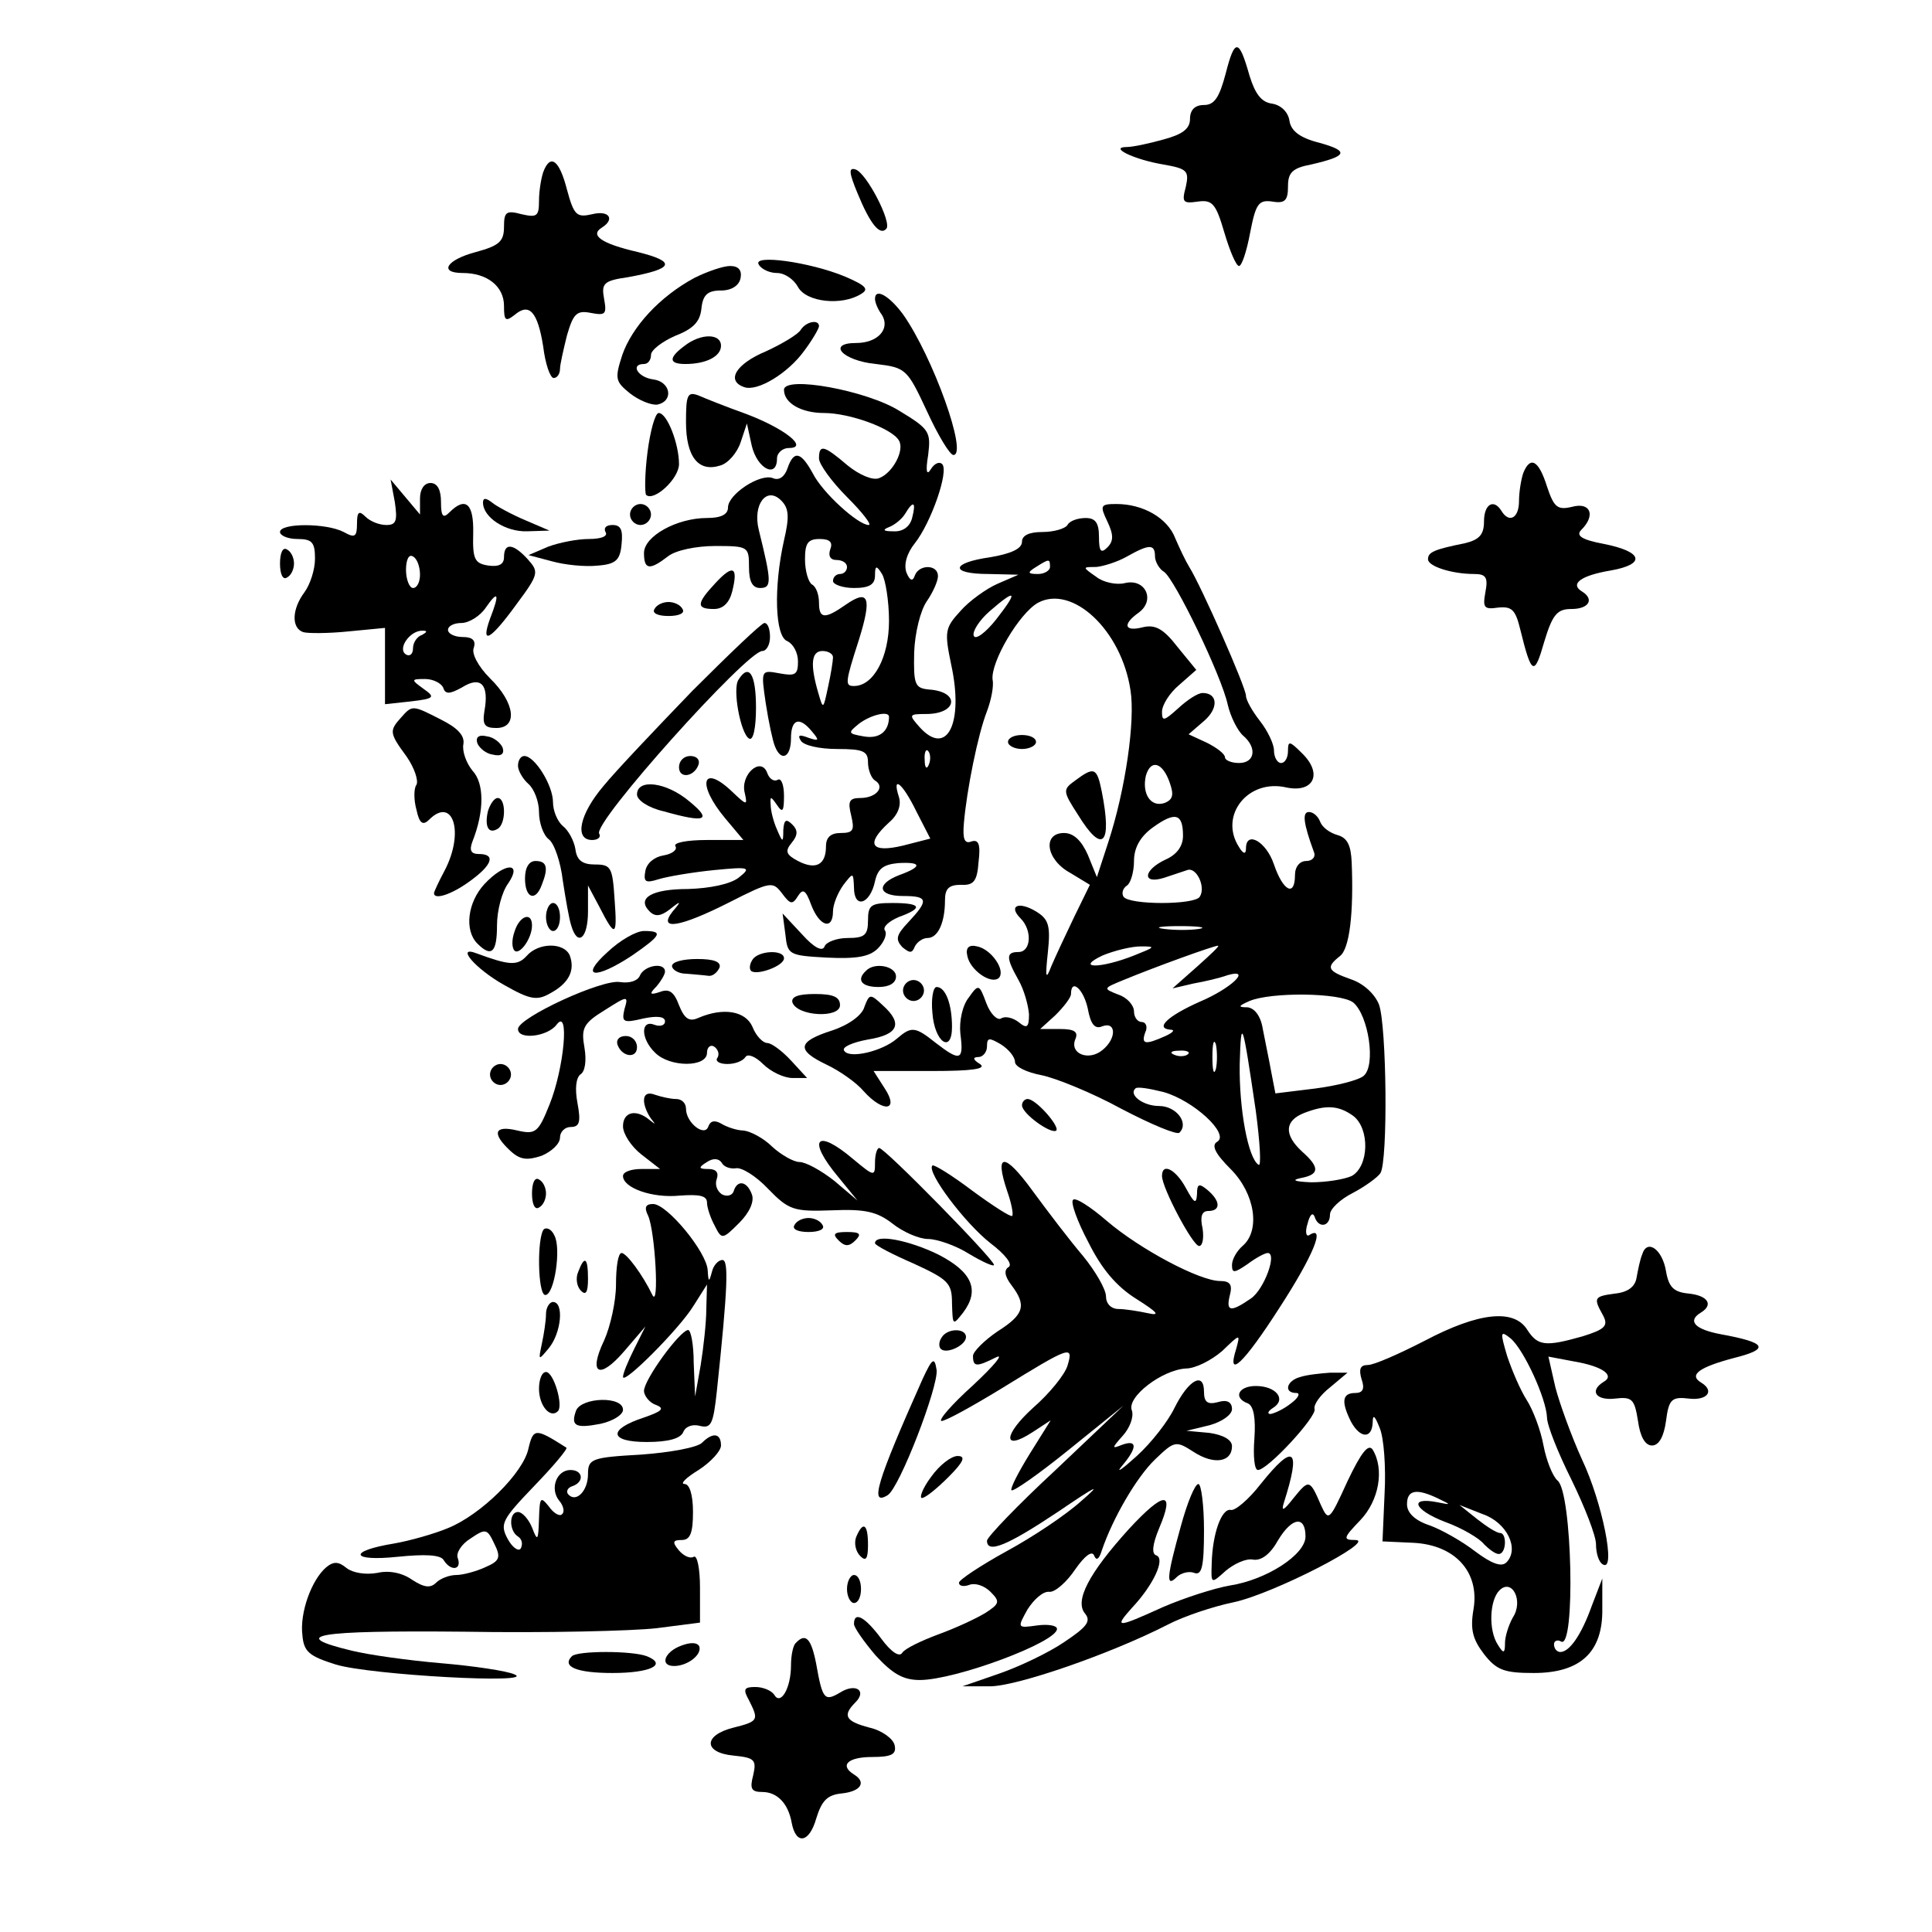 <?xml version="1.0" encoding="UTF-8" standalone="yes"?>
<svg version="1.0" xmlns="http://www.w3.org/2000/svg" width="207pt" height="207pt" viewBox="0 0 276 276" preserveAspectRatio="xMidYMid meet">
  <g transform="translate(0,276) scale(0.1,-0.1)" fill="#000000" stroke="none">
    <path d="M1751 2655 c-9 -34 -16 -45 -31 -45 -13 0 -20 -7 -20 -20 0 -14 -11
-22 -37 -29 -21 -6 -45 -11 -53 -11 -27 0 10 -18 52 -25 34 -6 37 -9 32 -32
-6 -22 -4 -24 17 -21 21 3 26 -3 38 -44 8 -27 17 -48 21 -48 4 0 11 21 16 48
8 41 12 47 32 44 18 -3 22 2 22 22 0 19 6 26 33 31 52 12 55 19 12 31 -28 7
-41 17 -43 32 -2 12 -12 22 -25 24 -15 2 -24 14 -32 40 -15 53 -21 54 -34 3z"/>
    <path d="M776 2514 c-3 -9 -6 -27 -6 -41 0 -22 -3 -24 -25 -19 -22 6 -25 3
-25 -18 0 -21 -7 -27 -40 -36 -42 -11 -54 -30 -19 -30 35 0 59 -19 59 -47 0
-21 2 -23 15 -13 21 18 33 5 41 -45 3 -25 10 -45 15 -45 5 0 9 6 9 13 0 6 5
28 10 48 9 31 14 36 34 32 21 -4 23 -2 19 20 -4 22 -1 26 34 31 66 12 70 22
14 36 -52 12 -69 24 -51 35 19 12 10 25 -14 19 -22 -5 -26 -2 -36 35 -11 43
-24 52 -34 25z"/>
    <path d="M1225 2484 c18 -44 32 -61 41 -51 9 8 -28 80 -44 85 -10 3 -9 -5 3
-34z"/>
    <path d="M1084 2382 c4 -7 16 -12 26 -12 11 0 24 -9 30 -20 12 -22 63 -27 90
-10 12 7 7 12 -23 25 -51 21 -133 32 -123 17z"/>
    <path d="M992 2363 c-50 -27 -89 -70 -103 -110 -11 -34 -10 -38 11 -55 13 -10
30 -17 39 -16 24 5 19 33 -6 36 -22 3 -33 22 -13 22 6 0 10 6 10 13 0 7 16 19
34 27 26 10 36 20 38 39 2 20 9 26 28 26 15 0 26 7 28 18 2 11 -3 17 -15 17
-10 0 -33 -8 -51 -17z"/>
    <path d="M1250 2333 c0 -5 4 -15 10 -23 12 -20 -6 -40 -37 -40 -42 0 -20 -25
28 -30 43 -5 45 -7 73 -67 16 -35 33 -63 38 -63 21 0 -29 140 -72 201 -20 27
-40 38 -40 22z"/>
    <path d="M1144 2289 c-3 -6 -26 -20 -50 -31 -43 -18 -57 -42 -31 -51 19 -7 63
20 86 52 12 16 21 32 21 35 0 10 -18 7 -26 -5z"/>
    <path d="M978 2266 c-23 -17 -23 -26 1 -26 30 0 51 11 51 26 0 18 -29 18 -52
0z"/>
    <path d="M1120 2203 c0 -19 25 -33 57 -33 37 0 97 -22 107 -39 9 -14 -9 -47
-28 -54 -9 -4 -29 5 -45 18 -34 29 -41 31 -41 10 0 -8 18 -33 40 -55 22 -22
36 -40 31 -40 -15 0 -66 46 -80 74 -17 31 -27 33 -36 7 -4 -12 -12 -18 -21
-14 -18 7 -64 -23 -64 -42 0 -10 -10 -15 -30 -15 -43 0 -90 -26 -90 -50 0 -24
8 -25 34 -5 11 9 41 15 68 15 47 0 48 -1 48 -30 0 -21 5 -30 16 -30 17 0 16
10 -2 83 -9 36 11 63 32 42 11 -11 12 -23 4 -57 -15 -67 -13 -138 5 -144 8 -4
15 -16 15 -29 0 -19 -4 -21 -26 -17 -27 5 -27 5 -20 -43 4 -26 10 -54 13 -61
9 -23 23 -16 23 11 0 28 12 32 30 10 11 -13 10 -14 -5 -9 -13 5 -16 4 -11 -4
4 -7 27 -12 52 -12 37 0 44 -3 44 -19 0 -11 5 -23 10 -26 15 -9 2 -25 -21 -25
-16 0 -18 -5 -13 -25 5 -21 3 -25 -15 -25 -14 0 -21 -6 -21 -19 0 -27 -15 -34
-40 -21 -17 9 -19 14 -9 26 9 11 9 18 1 26 -9 9 -12 7 -13 -8 0 -18 -1 -18 -9
1 -5 11 -9 27 -9 35 -1 13 0 13 9 0 8 -12 10 -9 10 13 0 16 -4 26 -9 23 -5 -3
-12 1 -15 10 -9 24 -39 -3 -32 -29 4 -18 3 -18 -18 2 -43 41 -51 11 -10 -38
l26 -31 -52 0 c-29 0 -49 -4 -45 -9 3 -5 -5 -11 -17 -13 -13 -2 -24 -11 -26
-22 -3 -16 0 -18 19 -12 13 4 49 10 79 13 51 5 54 4 35 -11 -12 -9 -40 -15
-72 -16 -52 0 -74 -13 -55 -32 8 -8 16 -7 29 3 16 13 17 12 4 -3 -22 -28 10
-23 81 13 59 30 62 30 75 13 12 -16 15 -17 23 -4 7 11 11 9 19 -13 12 -31 31
-36 31 -9 0 10 7 27 15 38 14 18 14 18 15 -4 0 -31 23 -24 30 9 4 18 12 24 33
26 34 2 35 -5 2 -17 -34 -13 -31 -30 5 -30 36 0 37 -6 8 -37 -18 -19 -19 -25
-9 -36 11 -9 14 -9 18 1 3 6 11 12 18 12 15 0 25 22 25 54 0 17 6 22 23 22 18
-1 23 5 25 33 3 25 0 32 -10 29 -10 -4 -13 3 -11 26 4 47 20 127 33 160 6 16
10 36 8 45 -3 25 38 95 65 110 49 26 119 -39 132 -125 7 -43 -7 -142 -32 -218
l-16 -49 -13 32 c-9 20 -20 31 -34 31 -31 0 -26 -38 9 -57 l28 -17 -22 -45
c-12 -25 -27 -57 -33 -71 -8 -21 -9 -17 -5 20 4 38 1 47 -17 58 -25 15 -40 8
-22 -10 17 -17 15 -48 -3 -48 -18 0 -18 -8 0 -40 8 -14 14 -36 15 -49 0 -19
-3 -21 -15 -11 -8 6 -19 9 -25 5 -5 -3 -15 6 -21 22 -10 27 -11 28 -25 8 -9
-11 -14 -34 -12 -52 5 -38 0 -40 -35 -13 -30 24 -35 24 -56 6 -21 -18 -68 -29
-75 -17 -4 5 12 12 34 16 44 7 50 23 21 49 -18 17 -19 16 -26 -2 -3 -12 -22
-26 -46 -34 -50 -16 -52 -28 -8 -49 19 -9 43 -26 53 -38 28 -31 51 -28 30 4
l-16 25 83 0 c58 0 79 3 69 10 -10 6 -11 10 -2 10 6 0 12 7 12 15 0 13 3 13
20 3 11 -7 20 -18 20 -25 0 -7 17 -15 38 -19 20 -4 72 -25 114 -48 42 -22 80
-38 83 -34 14 14 -5 38 -29 38 -23 0 -44 16 -34 25 2 3 20 0 40 -5 43 -12 95
-60 77 -71 -9 -5 -3 -17 19 -39 35 -35 43 -88 17 -110 -8 -7 -15 -19 -15 -27
0 -12 3 -12 22 1 12 9 25 16 29 16 14 0 -5 -52 -24 -65 -29 -20 -36 -19 -30 5
4 15 0 20 -14 20 -29 0 -114 45 -162 86 -23 20 -45 34 -48 30 -4 -3 6 -31 22
-61 19 -38 40 -63 69 -81 30 -19 34 -24 16 -20 -14 3 -33 6 -42 6 -11 0 -18 8
-18 18 0 10 -15 36 -33 58 -18 21 -50 63 -72 93 -40 55 -55 55 -36 -1 6 -17 9
-33 7 -35 -2 -2 -27 14 -57 36 -29 22 -55 38 -57 36 -9 -9 47 -83 83 -111 21
-16 32 -30 26 -34 -7 -4 -6 -13 4 -26 22 -29 18 -42 -20 -66 -19 -13 -35 -29
-35 -35 0 -16 5 -16 33 -2 12 6 -3 -12 -33 -40 -30 -27 -50 -50 -45 -51 6 0
44 21 85 46 99 61 104 63 95 33 -4 -13 -26 -40 -49 -60 -43 -39 -44 -63 -1
-35 l26 17 -30 -48 c-16 -26 -28 -49 -26 -52 3 -2 40 24 82 58 l78 63 -97 -92
c-54 -50 -98 -96 -98 -101 0 -19 29 -7 101 41 56 38 64 42 34 16 -22 -20 -70
-52 -107 -72 -38 -21 -68 -41 -68 -45 0 -5 7 -6 15 -3 8 3 21 -1 30 -10 14
-14 13 -17 -7 -30 -13 -8 -43 -22 -68 -31 -24 -9 -47 -20 -51 -26 -4 -7 -16 1
-30 20 -23 31 -39 40 -39 21 0 -5 14 -25 31 -45 24 -26 39 -35 63 -35 51 0
196 54 196 73 0 5 -13 7 -28 5 -29 -4 -29 -4 -14 23 9 14 22 26 31 25 8 -1 25
14 37 32 14 20 24 27 27 20 3 -8 7 -6 11 7 16 47 50 105 76 130 28 27 30 27
55 11 29 -19 55 -15 55 8 0 9 -12 16 -32 19 l-33 3 33 8 c18 5 32 15 32 23 0
10 -7 14 -20 10 -15 -4 -20 0 -20 15 0 29 -22 17 -42 -23 -9 -19 -33 -50 -54
-69 -21 -19 -31 -26 -21 -14 22 26 22 38 0 30 -15 -6 -15 -5 1 13 10 11 16 27
13 36 -8 19 43 58 77 60 14 0 37 12 52 25 26 25 26 25 20 3 -14 -44 10 -22 62
59 48 74 66 118 43 104 -5 -4 -7 4 -3 16 3 12 7 17 10 10 5 -17 22 -15 22 3 0
8 15 22 33 31 17 9 35 22 39 28 11 17 9 211 -2 241 -6 15 -22 30 -40 36 -34
12 -36 17 -16 33 14 10 20 62 17 134 -1 24 -6 35 -20 39 -11 3 -22 11 -25 19
-3 8 -10 14 -16 14 -10 0 -8 -16 7 -57 3 -7 -2 -13 -11 -13 -9 0 -16 -8 -16
-20 0 -32 -17 -23 -30 15 -11 33 -40 49 -40 23 0 -9 -4 -8 -10 2 -29 45 13 98
68 85 39 -8 52 20 22 49 -18 18 -20 18 -20 3 0 -9 -4 -17 -10 -17 -5 0 -10 8
-10 18 0 9 -9 28 -20 42 -11 14 -20 30 -20 36 0 12 -64 157 -81 184 -5 8 -14
27 -20 41 -11 29 -46 49 -84 49 -23 0 -24 -2 -13 -25 9 -19 9 -28 0 -37 -9 -9
-12 -6 -12 15 0 20 -5 27 -19 27 -11 0 -23 -4 -26 -10 -3 -5 -19 -10 -36 -10
-19 0 -29 -5 -29 -14 0 -10 -16 -17 -45 -22 -57 -8 -59 -24 -2 -24 l42 -1 -30
-13 c-16 -7 -41 -25 -53 -39 -22 -24 -23 -29 -13 -77 18 -83 -6 -132 -45 -89
-16 18 -16 19 9 19 45 0 49 32 4 35 -20 2 -22 7 -21 53 1 28 9 60 18 73 9 13
16 29 16 36 0 17 -27 17 -33 1 -3 -9 -7 -8 -12 4 -4 11 0 27 12 42 23 29 49
103 39 113 -4 4 -11 1 -16 -7 -6 -10 -8 -4 -4 20 4 33 2 37 -41 63 -46 29
-165 51 -165 30z m183 -183 c-3 -12 -13 -20 -27 -19 -14 0 -16 2 -6 6 8 3 19
12 23 19 12 20 16 17 10 -6z m-117 -45 c-3 -9 0 -15 9 -15 8 0 15 -4 15 -10 0
-5 -4 -10 -10 -10 -5 0 -10 -4 -10 -10 0 -5 14 -10 30 -10 22 0 30 5 30 18 0
14 2 15 10 2 5 -8 10 -39 10 -67 0 -52 -22 -93 -50 -93 -13 0 -13 4 7 66 19
61 14 73 -19 50 -30 -21 -38 -20 -38 3 0 11 -4 23 -10 26 -5 3 -10 19 -10 36
0 23 4 29 21 29 15 0 19 -5 15 -15z m464 -10 c0 -7 6 -18 13 -22 15 -10 82
-148 91 -190 4 -17 14 -37 22 -44 20 -17 17 -39 -6 -39 -11 0 -20 4 -20 8 0 5
-12 14 -26 21 l-26 12 22 19 c21 18 20 40 -2 40 -7 0 -22 -10 -35 -22 -20 -18
-23 -19 -23 -5 0 10 11 27 24 38 l25 22 -27 33 c-20 26 -32 32 -49 28 -27 -7
-30 4 -6 21 24 18 9 49 -20 42 -12 -3 -31 1 -41 9 -20 14 -20 14 0 14 10 1 30
7 44 15 32 18 40 18 40 0z m-150 -15 c0 -5 -8 -10 -17 -10 -15 0 -16 2 -3 10
19 12 20 12 20 0z m-77 -75 c-15 -19 -30 -30 -32 -23 -2 6 8 22 23 35 38 33
41 29 9 -12z m-233 -54 c0 -5 -3 -24 -7 -42 -7 -33 -7 -33 -14 -9 -12 41 -10
60 6 60 8 0 15 -4 15 -9z m80 -85 c0 -21 -14 -32 -36 -28 -23 4 -23 5 -7 18
17 13 43 19 43 10z m57 -68 c-3 -8 -6 -5 -6 6 -1 11 2 17 5 13 3 -3 4 -12 1
-19z m344 -26 c6 -17 5 -24 -7 -29 -20 -7 -33 13 -27 39 7 24 24 19 34 -10z
m-362 -41 l20 -39 -39 -10 c-46 -11 -54 2 -20 33 13 11 18 25 14 37 -10 31 5
20 25 -21z m381 -35 c0 -15 -9 -27 -25 -34 -32 -15 -34 -36 -2 -26 12 4 27 9
33 11 13 5 27 -24 18 -38 -7 -12 -101 -12 -109 0 -3 5 -1 12 5 16 5 3 10 19
10 35 0 19 9 35 27 48 32 23 43 20 43 -12z m23 -133 c-13 -2 -35 -2 -50 0 -16
2 -5 4 22 4 28 0 40 -2 28 -4z m-93 -38 c-48 -19 -85 -19 -45 0 17 7 41 13 55
13 22 0 20 -1 -10 -13z m90 -16 l-35 -31 30 7 c17 3 38 8 49 12 35 10 5 -19
-40 -38 -45 -20 -65 -38 -42 -40 7 0 4 -4 -7 -9 -29 -13 -35 -12 -29 5 4 8 1
15 -5 15 -6 0 -11 7 -11 15 0 9 -10 20 -22 24 -23 9 -22 9 7 21 46 19 129 49
135 49 3 0 -11 -13 -30 -30z m-156 -60 c4 -22 10 -30 21 -25 20 7 20 -18 0
-34 -19 -16 -47 -6 -39 15 5 11 -1 15 -22 15 l-28 0 22 20 c12 12 22 25 22 30
0 23 18 7 24 -21z m379 9 c22 -18 33 -90 15 -105 -7 -6 -38 -14 -69 -18 l-57
-7 -6 31 c-3 17 -9 45 -12 61 -3 19 -12 30 -22 31 -14 0 -13 2 3 9 31 13 129
12 148 -2z m-139 -155 c6 -45 8 -80 4 -77 -15 9 -28 80 -27 144 2 69 4 62 23
-67z m-57 60 c-3 -10 -5 -2 -5 17 0 19 2 27 5 18 2 -10 2 -26 0 -35z m-40 21
c-3 -3 -12 -4 -19 -1 -8 3 -5 6 6 6 11 1 17 -2 13 -5z m236 -88 c24 -18 23
-72 -2 -86 -11 -5 -37 -9 -58 -9 -23 1 -29 3 -15 6 27 5 28 15 2 38 -26 24
-25 44 3 55 31 12 49 11 70 -4z"/>
    <path d="M980 2157 c0 -50 18 -72 49 -62 11 3 24 18 29 33 l9 27 7 -32 c8 -33
36 -47 36 -18 0 8 8 15 17 15 29 0 -6 28 -62 49 -28 10 -58 22 -67 26 -16 6
-18 1 -18 -38z"/>
    <path d="M925 2114 c-4 -31 -4 -58 -2 -61 11 -10 47 23 47 44 0 29 -17 73 -29
73 -5 0 -12 -25 -16 -56z"/>
    <path d="M2176 2084 c-3 -9 -6 -27 -6 -40 0 -24 -14 -32 -25 -14 -11 18 -25
10 -25 -15 0 -19 -7 -26 -27 -31 -45 -9 -53 -13 -53 -23 0 -10 34 -21 66 -21
17 0 20 -5 16 -26 -4 -22 -2 -25 18 -22 20 2 25 -3 32 -32 16 -65 20 -66 34
-17 12 40 19 47 39 47 25 0 33 14 15 25 -18 11 -1 23 41 30 51 9 46 27 -10 38
-32 6 -40 12 -32 20 21 21 13 40 -13 33 -21 -5 -26 -1 -36 29 -12 38 -24 44
-34 19z"/>
    <path d="M564 2043 c4 -27 2 -33 -12 -33 -10 0 -23 5 -30 12 -9 9 -12 7 -12
-10 0 -19 -3 -21 -19 -12 -25 13 -91 13 -91 0 0 -5 11 -10 25 -10 21 0 25 -5
25 -28 0 -16 -7 -37 -15 -48 -18 -24 -19 -51 -2 -57 6 -2 36 -2 65 1 l52 5 0
-55 0 -54 37 4 c34 4 35 6 18 18 -18 13 -18 14 2 14 12 0 23 -6 26 -12 3 -10
9 -10 27 0 27 17 39 4 32 -34 -3 -19 0 -24 17 -24 31 0 27 36 -9 71 -17 17
-27 36 -23 44 3 10 -2 15 -16 15 -12 0 -21 5 -21 10 0 6 9 10 19 10 11 0 27
10 35 22 18 26 20 20 6 -16 -14 -39 1 -30 38 21 32 43 32 46 16 64 -21 23 -34
24 -34 3 0 -10 -7 -14 -22 -12 -20 3 -23 9 -22 46 1 43 -11 53 -34 30 -9 -9
-12 -6 -12 15 0 17 -5 27 -15 27 -9 0 -15 -9 -15 -22 l0 -23 -21 25 -21 25 6
-32z m36 -104 c0 -10 -4 -19 -10 -19 -5 0 -10 12 -10 26 0 14 4 23 10 19 6 -3
10 -15 10 -26z m3 -86 c-7 -2 -13 -11 -13 -19 0 -9 -5 -12 -10 -9 -13 8 6 35
24 34 7 0 6 -2 -1 -6z"/>
    <path d="M690 2042 c0 -21 32 -42 63 -41 l32 1 -35 15 c-19 8 -41 20 -47 25
-9 7 -13 7 -13 0z"/>
    <path d="M900 2025 c0 -8 7 -15 15 -15 8 0 15 7 15 15 0 8 -7 15 -15 15 -8 0
-15 -7 -15 -15z"/>
    <path d="M865 2000 c4 -6 -6 -10 -24 -10 -16 0 -42 -5 -58 -11 l-28 -12 34 -9
c18 -5 47 -8 65 -6 26 2 32 8 34 31 2 20 -1 27 -13 27 -9 0 -13 -4 -10 -10z"/>
    <path d="M400 1955 c0 -15 4 -24 10 -20 6 3 10 12 10 20 0 8 -4 17 -10 20 -6
4 -10 -5 -10 -20z"/>
    <path d="M1022 1927 c-27 -29 -28 -37 -2 -37 13 0 22 9 26 25 9 36 1 39 -24
12z"/>
    <path d="M935 1890 c-4 -6 5 -10 20 -10 15 0 24 4 20 10 -3 6 -12 10 -20 10
-8 0 -17 -4 -20 -10z"/>
    <path d="M989 1773 c-52 -54 -110 -115 -127 -136 -34 -40 -42 -77 -16 -77 8 0
13 4 10 9 -10 15 211 261 233 261 6 0 11 9 11 20 0 11 -3 20 -8 20 -4 0 -50
-44 -103 -97z"/>
    <path d="M1055 1789 c-9 -13 3 -77 15 -84 6 -4 10 15 10 44 0 48 -10 64 -25
40z"/>
    <path d="M573 1735 c-17 -19 -17 -22 8 -56 11 -16 17 -34 14 -40 -4 -5 -4 -22
0 -36 4 -19 9 -23 18 -14 34 34 51 -18 22 -73 -8 -15 -15 -30 -15 -32 0 -10
25 -2 51 17 32 23 38 39 13 39 -11 0 -14 5 -9 18 17 43 17 83 0 101 -9 11 -15
28 -13 38 2 12 -8 23 -32 35 -41 21 -41 21 -57 3z"/>
    <path d="M682 1698 c3 -7 13 -15 22 -16 12 -3 17 1 14 10 -3 7 -13 15 -22 16
-12 3 -17 -1 -14 -10z"/>
    <path d="M1440 1700 c0 -5 9 -10 20 -10 11 0 20 5 20 10 0 6 -9 10 -20 10 -11
0 -20 -4 -20 -10z"/>
    <path d="M740 1666 c0 -7 7 -19 15 -26 8 -7 15 -25 15 -40 0 -15 6 -33 14 -39
8 -6 17 -33 20 -59 4 -26 9 -55 12 -64 9 -31 24 -19 24 20 l0 37 16 -30 c23
-45 26 -44 22 10 -3 46 -5 50 -28 50 -18 0 -26 6 -28 22 -2 12 -10 27 -18 33
-8 7 -14 22 -14 34 0 24 -26 66 -41 66 -5 0 -9 -6 -9 -14z"/>
    <path d="M970 1664 c0 -17 22 -14 28 4 2 7 -3 12 -12 12 -9 0 -16 -7 -16 -16z"/>
    <path d="M1536 1645 c-18 -13 -18 -15 4 -49 35 -57 49 -43 34 33 -7 35 -11 36
-38 16z"/>
    <path d="M910 1625 c0 -8 16 -19 38 -24 60 -17 70 -13 37 14 -33 28 -75 33
-75 10z"/>
    <path d="M697 1601 c-5 -22 1 -33 14 -25 12 7 12 44 0 44 -5 0 -11 -9 -14 -19z"/>
    <path d="M750 1505 c0 -28 15 -34 24 -9 10 25 7 34 -9 34 -9 0 -15 -9 -15 -25z"/>
    <path d="M692 1497 c-24 -26 -29 -66 -10 -85 20 -20 28 -13 28 26 0 21 7 48
16 60 21 31 -5 30 -34 -1z"/>
    <path d="M780 1450 c0 -11 5 -20 10 -20 6 0 10 9 10 20 0 11 -4 20 -10 20 -5
0 -10 -9 -10 -20z"/>
    <path d="M1240 1445 c0 -21 -5 -25 -29 -25 -16 0 -31 -6 -33 -12 -3 -8 -15 -2
-32 17 l-28 30 4 -30 c3 -29 5 -30 59 -33 42 -2 61 1 73 13 9 9 14 21 10 26
-3 5 6 13 20 19 36 13 32 20 -9 20 -31 0 -35 -3 -35 -25z"/>
    <path d="M735 1429 c-4 -11 -4 -23 0 -27 7 -7 25 17 25 36 0 20 -18 14 -25 -9z"/>
    <path d="M868 1400 c-41 -37 -18 -40 35 -5 42 29 45 35 17 35 -11 0 -34 -13
-52 -30z"/>
    <path d="M752 1394 c-13 -14 -25 -13 -71 4 -31 12 -2 -22 39 -45 37 -21 47
-23 66 -12 26 14 36 32 28 54 -8 19 -45 19 -62 -1z"/>
    <path d="M1382 1394 c4 -20 34 -41 45 -31 10 11 -11 41 -31 45 -12 3 -17 -2
-14 -14z"/>
    <path d="M1075 1389 c-4 -6 -5 -13 -2 -16 8 -7 47 7 47 18 0 13 -37 11 -45 -2z"/>
    <path d="M960 1380 c0 -5 9 -11 20 -11 11 -1 25 -2 32 -3 6 -1 13 5 16 12 2 8
-8 12 -32 12 -20 0 -36 -4 -36 -10z"/>
    <path d="M914 1366 c-3 -7 -14 -11 -28 -9 -25 5 -146 -51 -146 -67 0 -16 42
-11 55 6 19 26 11 -62 -10 -114 -16 -40 -20 -43 -46 -37 -33 8 -37 -4 -10 -29
14 -13 24 -14 45 -7 14 6 26 17 26 26 0 8 7 15 15 15 13 0 15 7 10 34 -4 21
-2 36 4 41 7 4 9 20 6 38 -5 28 -2 35 29 54 33 21 34 21 28 1 -4 -18 -2 -20
27 -13 19 4 31 3 31 -4 0 -6 -7 -8 -15 -5 -20 8 -20 -20 1 -40 21 -21 74 -21
74 0 0 8 5 12 10 9 6 -4 8 -11 5 -16 -4 -5 3 -9 14 -9 11 0 22 4 26 10 3 5 14
1 25 -10 11 -11 30 -20 42 -20 l21 0 -23 25 c-13 14 -28 25 -34 25 -6 0 -16
10 -21 23 -10 23 -42 28 -77 13 -13 -6 -20 -2 -28 18 -7 19 -14 24 -27 19 -15
-5 -16 -3 -5 8 6 7 12 17 12 21 0 14 -30 9 -36 -6z"/>
    <path d="M1237 1373 c-14 -13 -6 -23 18 -23 16 0 25 6 25 15 0 15 -31 21 -43
8z"/>
    <path d="M1290 1345 c0 -8 7 -15 15 -15 8 0 15 7 15 15 0 8 -7 15 -15 15 -8 0
-15 -7 -15 -15z"/>
    <path d="M1332 1313 c3 -42 28 -59 28 -20 0 32 -9 57 -22 57 -5 0 -8 -17 -6
-37z"/>
    <path d="M1132 1328 c7 -20 68 -23 68 -4 0 12 -10 16 -36 16 -24 0 -34 -4 -32
-12z"/>
    <path d="M882 1268 c6 -18 28 -21 28 -4 0 9 -7 16 -16 16 -9 0 -14 -5 -12 -12z"/>
    <path d="M700 1225 c0 -8 7 -15 15 -15 8 0 15 7 15 15 0 8 -7 15 -15 15 -8 0
-15 -7 -15 -15z"/>
    <path d="M920 1188 c0 -8 5 -19 10 -26 7 -9 7 -9 -2 -2 -19 16 -38 12 -38 -9
0 -11 12 -29 26 -40 l27 -21 -27 0 c-14 0 -26 -4 -26 -10 0 -17 42 -32 81 -28
28 2 39 0 39 -10 0 -7 5 -22 11 -33 10 -20 11 -20 35 4 15 15 22 31 18 41 -7
19 -21 21 -26 4 -2 -6 -10 -8 -17 -4 -7 5 -10 14 -7 22 3 9 -1 14 -12 14 -14
0 -15 2 -2 10 9 6 17 5 21 -1 3 -6 12 -9 20 -8 8 2 29 -11 46 -29 30 -31 37
-33 92 -31 47 2 64 -2 86 -19 15 -12 38 -22 51 -22 12 0 39 -9 58 -21 20 -12
36 -19 36 -16 0 8 -156 167 -164 167 -3 0 -6 -9 -6 -21 0 -20 -1 -20 -31 5
-53 45 -67 29 -21 -26 l27 -33 -33 28 c-19 15 -41 27 -50 27 -8 0 -26 10 -39
22 -12 12 -31 22 -41 23 -9 0 -24 5 -32 10 -9 5 -15 4 -18 -4 -5 -16 -32 5
-32 25 0 8 -6 14 -14 14 -8 0 -21 3 -30 6 -10 4 -16 1 -16 -8z"/>
    <path d="M1460 1181 c0 -12 42 -42 49 -36 5 6 -29 45 -41 45 -4 0 -8 -4 -8 -9z"/>
    <path d="M1660 1080 c0 -17 44 -100 53 -100 5 0 7 11 5 25 -4 17 -1 25 8 25
18 0 18 14 -1 30 -12 10 -15 9 -15 -6 -1 -15 -4 -13 -16 9 -14 26 -34 37 -34
17z"/>
    <path d="M760 1055 c0 -15 4 -24 10 -20 6 3 10 12 10 20 0 8 -4 17 -10 20 -6
4 -10 -5 -10 -20z"/>
    <path d="M926 1023 c10 -23 16 -133 6 -113 -14 29 -37 60 -44 60 -5 0 -8 -20
-8 -45 0 -24 -8 -60 -17 -80 -23 -48 -7 -57 29 -15 l30 35 -16 -32 c-9 -18
-16 -35 -16 -40 0 -12 81 69 101 102 l19 30 -1 -35 c0 -19 -4 -55 -8 -80 l-8
-45 -2 48 c0 26 -4 47 -8 47 -12 -1 -63 -71 -63 -87 0 -7 8 -17 17 -20 13 -5
9 -9 -17 -18 -52 -17 -50 -35 4 -35 31 0 48 5 52 14 3 8 13 12 24 9 16 -4 19
3 24 49 16 151 17 188 8 188 -6 0 -13 -8 -15 -17 -4 -15 -5 -15 -6 2 -1 26
-58 95 -78 95 -11 0 -13 -5 -7 -17z"/>
    <path d="M1135 1010 c-4 -6 5 -10 20 -10 15 0 24 4 20 10 -3 6 -12 10 -20 10
-8 0 -17 -4 -20 -10z"/>
    <path d="M777 1004 c-10 -11 -9 -94 2 -94 13 0 23 67 13 85 -4 9 -11 12 -15 9z"/>
    <path d="M1198 988 c9 -9 15 -9 24 0 9 9 7 12 -12 12 -19 0 -21 -3 -12 -12z"/>
    <path d="M1250 984 c0 -3 25 -16 55 -29 50 -23 55 -28 55 -57 1 -32 1 -32 16
-13 24 32 13 58 -36 83 -41 20 -90 30 -90 16z"/>
    <path d="M2346 968 c-3 -7 -6 -22 -8 -33 -2 -13 -12 -21 -31 -23 -30 -4 -31
-6 -17 -31 8 -15 3 -20 -29 -30 -53 -15 -64 -14 -79 9 -19 31 -70 25 -146 -15
-37 -19 -73 -35 -82 -35 -11 0 -13 -6 -9 -20 5 -14 2 -20 -9 -20 -19 0 -20
-13 -6 -41 13 -24 30 -25 31 -1 0 12 3 10 10 -8 6 -14 9 -56 7 -93 l-3 -69 44
-2 c60 -3 95 -42 86 -95 -5 -29 -1 -43 15 -64 18 -23 29 -27 71 -27 67 0 99
30 98 92 l0 43 -15 -39 c-15 -42 -32 -66 -45 -66 -5 0 -9 5 -9 11 0 5 5 7 10
4 21 -13 16 214 -5 230 -7 6 -16 29 -20 50 -4 22 -15 51 -24 65 -9 14 -21 42
-28 63 -10 34 -10 37 5 25 19 -16 51 -86 52 -113 0 -11 16 -51 35 -89 19 -39
35 -80 35 -92 0 -13 4 -26 10 -29 19 -11 -1 89 -30 150 -15 33 -32 80 -38 103
l-10 44 37 -7 c41 -7 58 -20 42 -29 -21 -13 -11 -27 16 -24 25 3 28 -1 33 -32
3 -22 10 -35 20 -35 10 0 17 13 20 35 4 31 8 35 33 32 26 -3 37 11 17 23 -18
11 -2 22 47 35 52 13 47 22 -19 34 -37 7 -48 19 -28 31 18 11 10 24 -17 27
-22 2 -29 9 -33 32 -5 31 -27 47 -34 24z m-291 -349 c19 -9 18 -9 -2 -5 -41 8
-33 -11 11 -28 25 -9 50 -24 56 -32 7 -7 16 -14 21 -14 11 0 12 30 2 30 -5 0
-19 9 -33 20 l-25 20 33 -13 c35 -12 53 -50 34 -69 -7 -7 -21 -2 -45 16 -18
14 -48 31 -65 37 -21 7 -32 18 -32 30 0 21 14 23 45 8z m106 -170 c-6 -11 -11
-27 -11 -36 0 -15 -2 -16 -10 -3 -14 21 -12 64 2 78 18 18 35 -15 19 -39z"/>
    <path d="M826 943 c-4 -9 -2 -21 4 -27 7 -7 10 -2 10 17 0 31 -5 34 -14 10z"/>
    <path d="M780 883 c0 -10 -3 -29 -6 -43 -5 -24 -5 -24 10 -6 18 22 22 66 6 66
-5 0 -10 -8 -10 -17z"/>
    <path d="M1345 849 c-4 -6 -4 -13 -1 -16 8 -8 36 5 36 17 0 13 -27 13 -35 -1z"/>
    <path d="M1318 790 c-66 -148 -76 -182 -50 -166 17 10 73 156 70 179 -3 19 -6
17 -20 -13z"/>
    <path d="M770 776 c0 -24 16 -43 27 -32 8 8 -6 56 -17 56 -6 0 -10 -11 -10
-24z"/>
    <path d="M1858 793 c-20 -5 -25 -23 -6 -23 6 0 3 -7 -8 -15 -10 -8 -23 -14
-29 -15 -5 0 -4 4 4 9 19 12 4 31 -25 31 -25 0 -33 -17 -11 -25 8 -4 11 -21 9
-50 -2 -25 0 -45 5 -45 14 0 84 76 81 87 -2 6 8 20 22 31 l25 21 -25 0 c-14
-1 -33 -3 -42 -6z"/>
    <path d="M823 745 c-8 -22 -1 -26 35 -19 18 4 32 13 32 20 0 20 -59 18 -67 -1z"/>
    <path d="M755 691 c-7 -35 -68 -95 -115 -114 -19 -8 -54 -18 -77 -22 -67 -11
-62 -26 5 -19 39 4 62 3 66 -5 10 -16 26 -14 20 3 -3 7 5 20 18 28 22 15 24
14 34 -7 10 -20 8 -25 -13 -34 -13 -6 -32 -11 -41 -11 -10 0 -23 -5 -29 -11
-8 -8 -17 -7 -34 4 -14 10 -33 14 -50 10 -17 -3 -35 0 -44 7 -11 9 -18 10 -29
1 -21 -18 -38 -65 -34 -97 2 -24 10 -30 48 -42 50 -15 288 -28 255 -14 -11 5
-58 12 -105 16 -47 4 -104 12 -128 18 -91 22 -52 29 160 27 117 -2 241 1 276
5 l62 8 0 50 c0 27 -4 47 -9 44 -5 -3 -14 1 -21 9 -10 12 -9 15 4 15 12 0 16
10 16 40 0 25 -5 40 -12 40 -7 0 2 9 20 20 17 11 32 27 32 35 0 18 -12 19 -27
4 -7 -7 -46 -14 -87 -17 -71 -4 -76 -6 -76 -28 0 -24 -17 -41 -28 -29 -4 4 -1
10 6 12 17 6 15 23 -3 23 -20 0 -30 -27 -16 -44 6 -7 8 -16 4 -19 -3 -4 -12 1
-19 11 -12 15 -13 13 -14 -18 -1 -31 -2 -33 -10 -12 -5 12 -14 22 -20 22 -13
0 -13 -27 0 -35 6 -4 7 -11 4 -17 -3 -5 -12 1 -19 14 -11 21 -8 27 38 75 28
29 49 54 46 55 -44 28 -47 28 -54 -1z"/>
    <path d="M1925 644 c-26 -57 -27 -58 -38 -34 -16 37 -17 37 -39 10 -14 -18
-18 -20 -14 -7 25 78 15 87 -33 27 -17 -22 -37 -39 -43 -37 -13 2 -26 -34 -27
-77 -1 -29 -1 -29 20 -10 12 10 29 18 39 16 12 -2 25 8 36 28 20 33 39 35 39
5 0 -26 -56 -62 -108 -70 -23 -4 -66 -18 -96 -31 -66 -30 -70 -30 -44 -1 31
33 48 70 35 75 -7 2 -6 15 4 39 23 54 7 53 -43 -1 -58 -64 -78 -103 -63 -121
9 -11 3 -19 -30 -41 -22 -15 -64 -35 -93 -45 l-52 -18 38 0 c37 -1 173 46 255
88 23 12 65 26 94 32 57 12 206 89 174 89 -18 0 -17 3 7 28 27 28 35 73 18
101 -6 9 -16 -3 -36 -45z"/>
    <path d="M1330 650 c-12 -16 -17 -30 -13 -30 5 0 22 14 38 30 22 22 25 30 13
30 -9 0 -26 -13 -38 -30z"/>
    <path d="M1687 580 c-20 -72 -22 -89 -6 -73 6 6 18 9 25 6 11 -4 14 9 14 61 0
36 -4 66 -8 66 -5 0 -16 -27 -25 -60z"/>
    <path d="M1223 564 c-3 -8 -1 -20 6 -27 8 -8 11 -4 11 16 0 30 -7 35 -17 11z"/>
    <path d="M1210 490 c0 -11 5 -20 10 -20 6 0 10 9 10 20 0 11 -4 20 -10 20 -5
0 -10 -9 -10 -20z"/>
    <path d="M973 409 c-24 -9 -31 -29 -10 -29 19 0 40 16 36 28 -3 6 -13 6 -26 1z"/>
    <path d="M1137 413 c-4 -3 -7 -18 -7 -32 0 -33 -15 -58 -24 -42 -4 6 -16 11
-27 11 -16 0 -18 -3 -9 -19 14 -28 14 -30 -22 -39 -44 -11 -43 -36 0 -40 30
-3 33 -6 28 -28 -5 -19 -3 -24 13 -24 21 0 37 -16 42 -44 6 -32 25 -29 35 6 8
26 16 34 37 36 27 3 35 16 17 27 -21 13 -9 25 26 25 28 0 35 4 32 17 -2 9 -18
21 -36 25 -34 9 -39 17 -20 36 17 17 0 28 -22 14 -22 -13 -25 -10 -34 41 -7
36 -15 45 -29 30z"/>
    <path d="M817 394 c-15 -15 7 -24 58 -24 54 0 79 12 49 24 -21 8 -99 8 -107 0z"/>
  </g>
</svg>